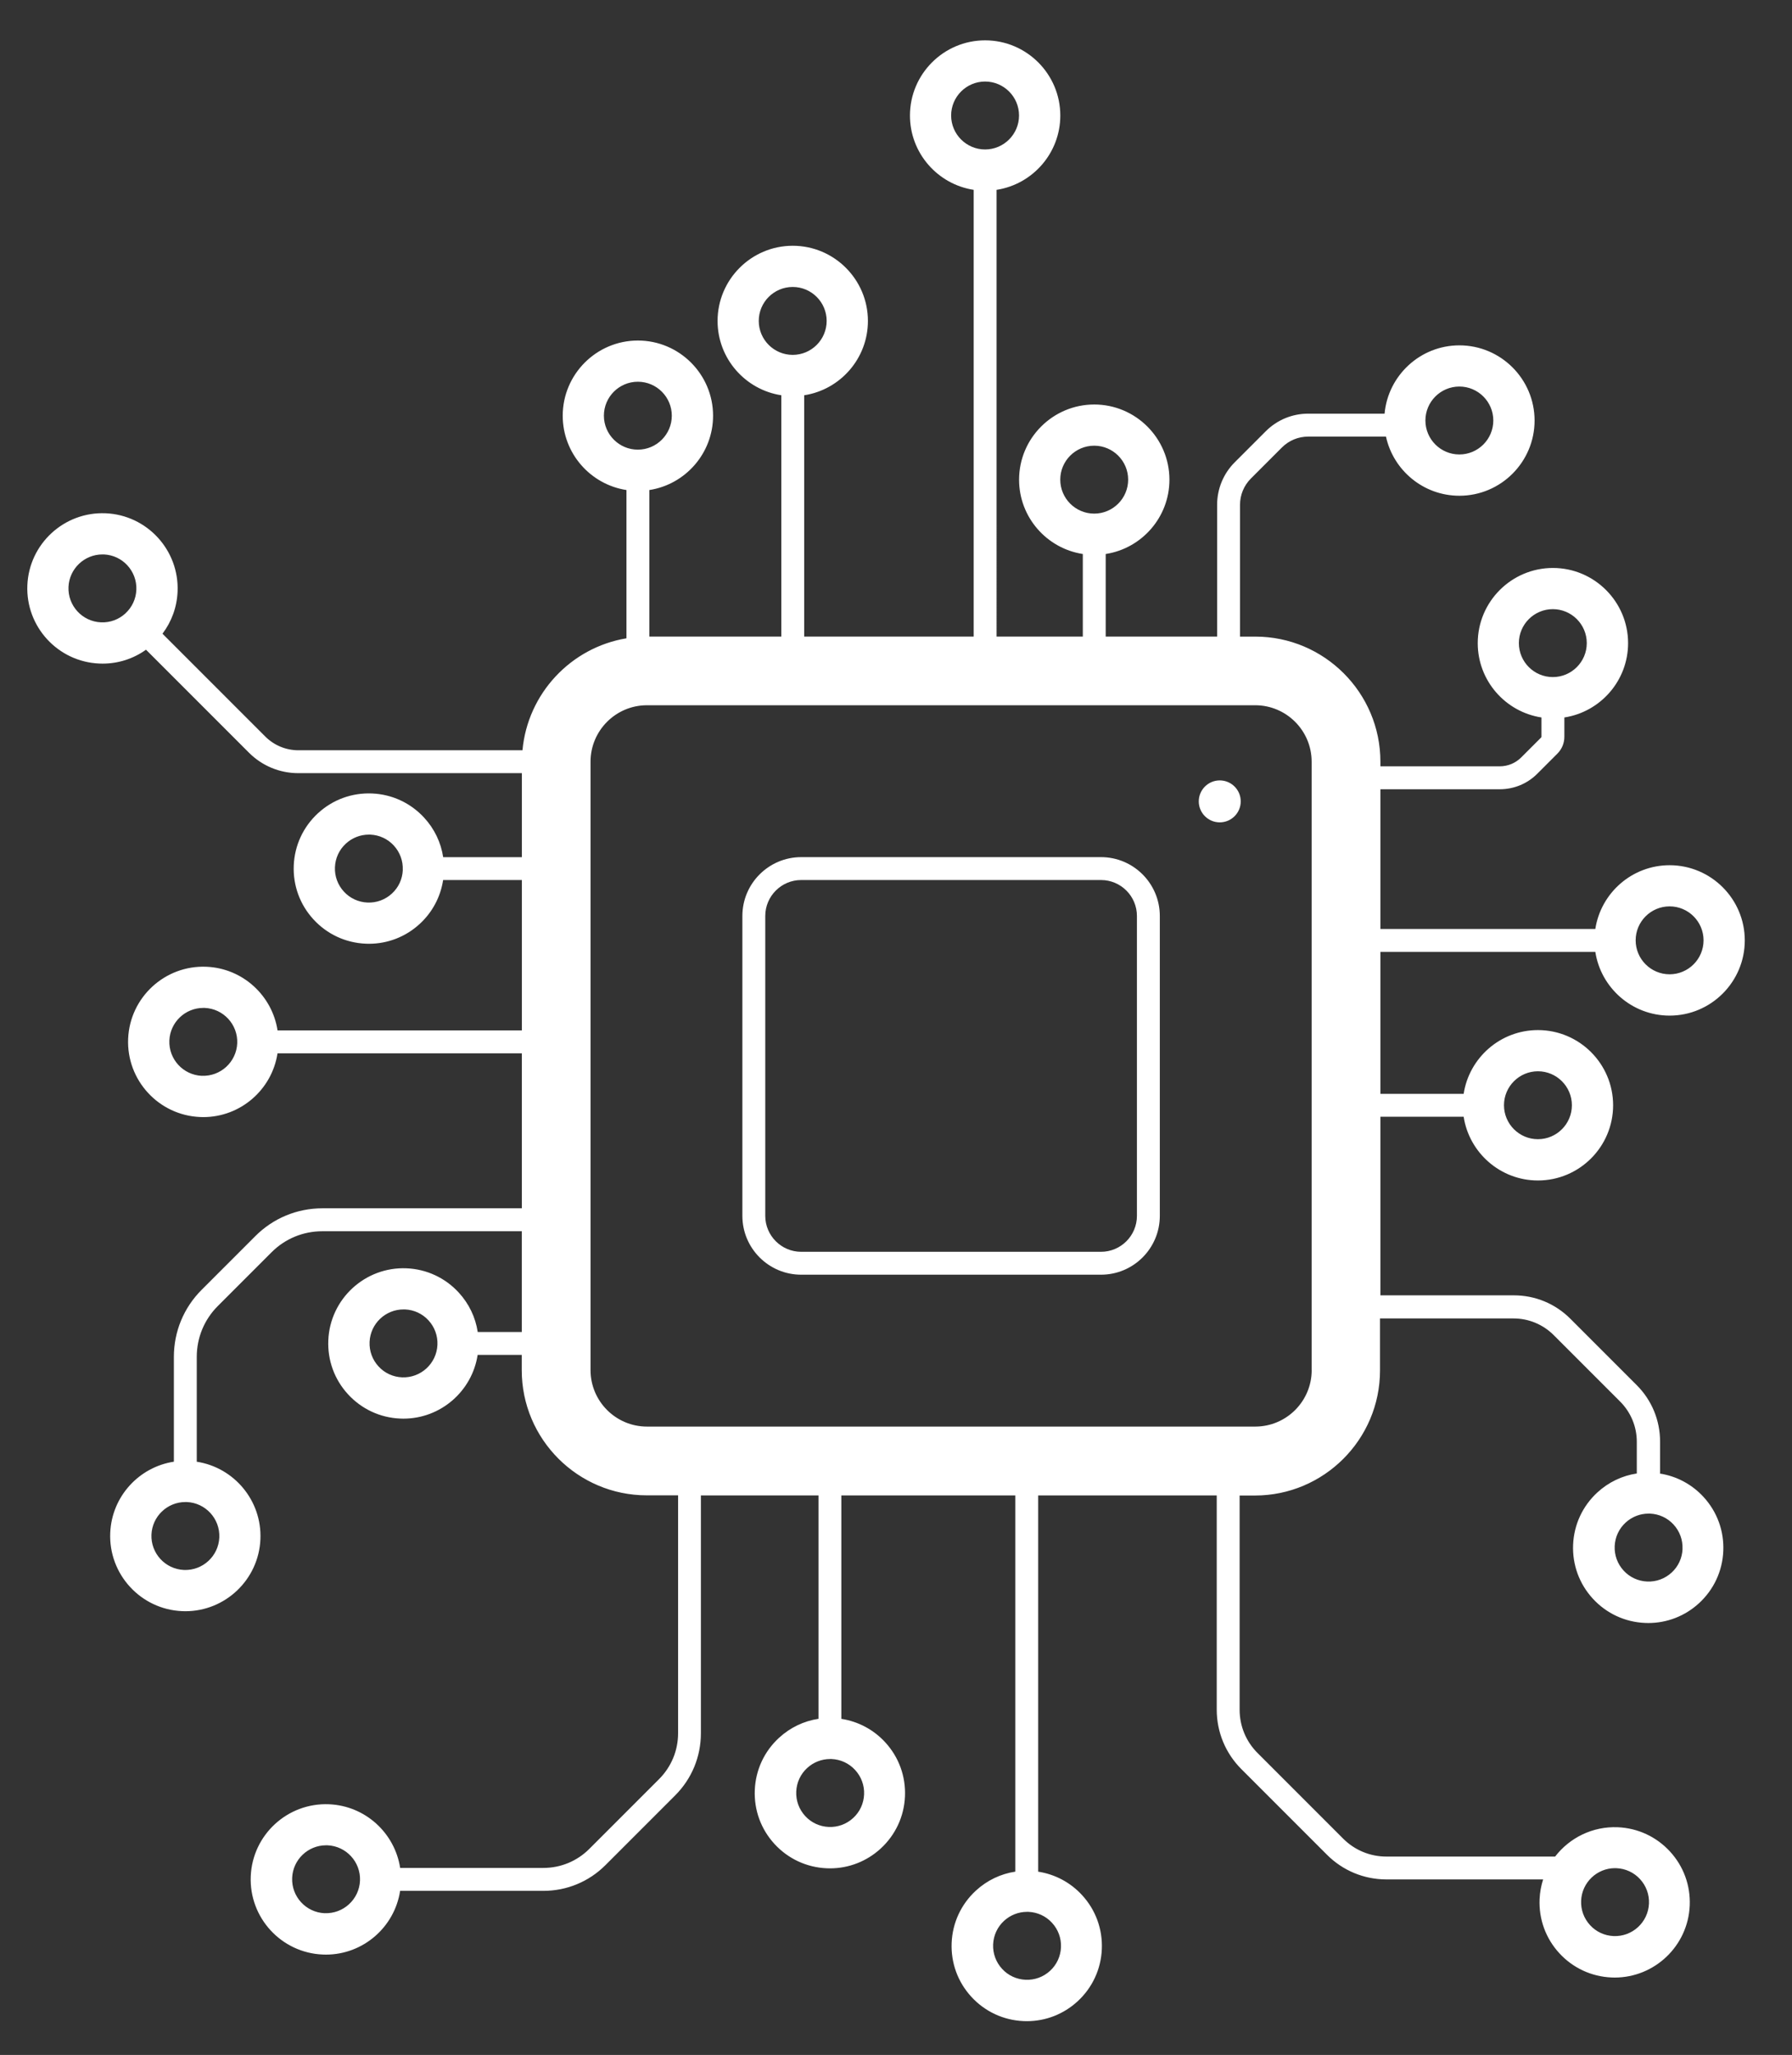 <?xml version="1.0" encoding="UTF-8"?><svg id="Layer_1" xmlns="http://www.w3.org/2000/svg" viewBox="0 0 421.22 482.88"><rect x="0" y="0" width="421.22" height="482.88" fill="#333333" stroke="none"/><defs><style>.cls-1{fill:#fff;}</style></defs><path class="cls-1" d="M258.8,201.41h-70.48c-7.62,0-13.82,6.2-13.82,13.82v70.48c0,7.62,6.2,13.82,13.82,13.82h70.48c7.62,0,13.82-6.2,13.82-13.82v-70.48c0-7.62-6.2-13.82-13.82-13.82Zm8.44,84.3c0,4.65-3.79,8.44-8.44,8.44h-70.48c-4.65,0-8.44-3.79-8.44-8.44v-70.48c0-4.65,3.79-8.44,8.44-8.44h70.48c4.65,0,8.44,3.79,8.44,8.44v70.48Z"/><path class="cls-1" d="M390.21,346.2v-7.44c0-5.02-1.95-9.74-5.5-13.29l-15.59-15.59c-3.55-3.55-8.27-5.5-13.29-5.5h-31.36v-41.97h19.57c1.3,8.47,8.64,14.98,17.46,14.98,9.74,0,17.67-7.93,17.67-17.67s-7.93-17.67-17.67-17.67c-8.83,0-16.16,6.51-17.46,14.98h-19.57v-33.36h50.52c1.3,8.47,8.64,14.98,17.46,14.98,9.74,0,17.67-7.93,17.67-17.67s-7.93-17.67-17.67-17.67c-8.83,0-16.16,6.51-17.46,14.98h-50.52v-32.83h28.04c3.35,0,6.5-1.3,8.86-3.67l4.7-4.7c1.06-1.06,1.64-2.46,1.64-3.96v-4.54c8.47-1.3,14.98-8.64,14.98-17.46,0-9.74-7.93-17.67-17.67-17.67s-17.67,7.93-17.67,17.67c0,8.83,6.51,16.16,14.98,17.46v4.54c0,.06-.02,.11-.06,.15l-4.7,4.7c-1.35,1.35-3.15,2.09-5.06,2.09h-28.04v-1.08c0-16.21-13.19-29.4-29.4-29.4h-3.6v-30.95c0-2.34,.91-4.55,2.57-6.21l7.27-7.27c1.66-1.66,3.86-2.57,6.21-2.57h18.26c1.73,7.94,8.81,13.9,17.26,13.9,9.74,0,17.67-7.93,17.67-17.67s-7.93-17.67-17.67-17.67c-9.2,0-16.77,7.07-17.59,16.05h-17.93c-3.78,0-7.34,1.47-10.01,4.15l-7.27,7.27c-2.67,2.67-4.15,6.23-4.15,10.01v30.95h-26.19v-19.4c8.47-1.3,14.98-8.64,14.98-17.46,0-9.74-7.93-17.67-17.67-17.67s-17.67,7.93-17.67,17.67c0,8.83,6.51,16.16,14.98,17.46v19.4h-20.27V44.61c8.47-1.3,14.98-8.64,14.98-17.46,0-9.74-7.93-17.67-17.67-17.67s-17.67,7.93-17.67,17.67c0,8.83,6.51,16.16,14.98,17.46v104.97h-39.84v-56.7c8.47-1.3,14.98-8.64,14.98-17.46,0-9.74-7.93-17.67-17.67-17.67s-17.67,7.93-17.67,17.67c0,8.83,6.51,16.16,14.98,17.46v56.7h-31.02v-34.43c8.47-1.3,14.98-8.64,14.98-17.46,0-9.74-7.93-17.67-17.67-17.67s-17.67,7.93-17.67,17.67c0,8.83,6.51,16.16,14.98,17.46v34.84c-13.05,2.17-23.22,12.96-24.44,26.31h-52.65c-2.95,0-5.73-1.15-7.82-3.24l-24.15-24.15c2.15-2.84,3.4-6.26,3.55-9.9,.41-9.73-7.17-17.99-16.91-18.4-9.74-.41-17.99,7.17-18.4,16.91-.41,9.73,7.17,17.99,16.91,18.4,.25,.01,.51,.02,.76,.02,3.7,0,7.24-1.14,10.22-3.27l24.2,24.2c3.1,3.1,7.23,4.81,11.62,4.81h52.53v19.74h-18.5c-.52-3.44-2.05-6.65-4.46-9.27-3.19-3.47-7.55-5.5-12.26-5.7-4.71-.2-9.23,1.45-12.7,4.64-3.47,3.19-5.5,7.55-5.7,12.26-.2,4.72,1.45,9.23,4.64,12.7,3.19,3.47,7.55,5.5,12.26,5.7,.25,.01,.51,.02,.76,.02,4.44,0,8.65-1.64,11.94-4.66,2.99-2.75,4.9-6.36,5.51-10.32h18.51v35.34h-57.43c-1.26-8.17-8.15-14.6-16.72-14.96-9.73-.41-17.99,7.17-18.4,16.91-.41,9.73,7.17,17.99,16.91,18.4,.25,.01,.5,.02,.75,.02,8.75,0,16.14-6.44,17.45-14.98h57.43v36.41h-46.87c-5.96,0-11.56,2.32-15.77,6.53l-12.62,12.62c-4.21,4.21-6.53,9.81-6.53,15.77v24.62c-8.17,1.25-14.6,8.15-14.96,16.72-.41,9.73,7.17,17.99,16.91,18.4,.25,.01,.5,.02,.75,.02,9.4,0,17.24-7.44,17.64-16.92h0c.38-9.07-6.18-16.86-14.96-18.21v-24.63c0-4.52,1.76-8.77,4.95-11.96l12.62-12.62c3.19-3.2,7.44-4.95,11.96-4.95h46.87v23.68h-10.36c-.52-3.44-2.05-6.65-4.46-9.27-3.19-3.47-7.55-5.5-12.26-5.7-9.73-.41-17.99,7.17-18.4,16.91-.2,4.72,1.45,9.23,4.64,12.7,3.19,3.47,7.55,5.5,12.26,5.7,.25,.01,.5,.02,.75,.02,8.75,0,16.14-6.44,17.45-14.98h10.37v3.6c0,16.21,13.19,29.4,29.4,29.4h7.35v55.88c0,4.08-1.59,7.92-4.48,10.81l-16.38,16.38c-2.89,2.89-6.73,4.48-10.81,4.48h-33.66c-1.26-8.17-8.15-14.6-16.72-14.96-9.74-.41-17.99,7.17-18.4,16.91-.41,9.73,7.17,17.99,16.91,18.4,.25,.01,.5,.02,.75,.02,8.75,0,16.14-6.44,17.45-14.98h33.66c5.52,0,10.71-2.15,14.61-6.05l16.38-16.38c3.9-3.9,6.05-9.09,6.05-14.61v-55.88h27.64v52.49c-3.44,.52-6.65,2.05-9.27,4.46-3.48,3.19-5.5,7.55-5.7,12.26-.2,4.72,1.45,9.23,4.64,12.7,3.19,3.47,7.55,5.5,12.26,5.7,.25,.01,.51,.02,.76,.02,4.44,0,8.65-1.64,11.94-4.66,3.47-3.19,5.5-7.55,5.7-12.26h0c.2-4.72-1.45-9.23-4.64-12.7-2.75-2.99-6.36-4.9-10.32-5.51v-52.5h40.9v88.4c-3.44,.52-6.65,2.05-9.27,4.46-3.47,3.19-5.5,7.55-5.7,12.26-.2,4.72,1.45,9.23,4.64,12.7,3.19,3.47,7.55,5.5,12.26,5.7,.25,.01,.51,.02,.76,.02,4.44,0,8.65-1.64,11.94-4.66,3.47-3.19,5.5-7.55,5.7-12.26h0c.2-4.72-1.45-9.23-4.64-12.7-2.75-2.99-6.36-4.9-10.32-5.51v-88.41h41.97v50.33c0,5.28,2.06,10.25,5.79,13.98l20.13,20.13c3.73,3.73,8.7,5.79,13.98,5.79h36.82c-.47,1.47-.76,3.02-.83,4.64-.2,4.72,1.45,9.23,4.64,12.7,3.19,3.47,7.55,5.5,12.26,5.7,.25,.01,.5,.02,.75,.02,9.4,0,17.24-7.44,17.64-16.92h0c.2-4.72-1.45-9.23-4.64-12.7-3.19-3.47-7.55-5.5-12.26-5.7-5.95-.25-11.35,2.49-14.74,6.89h-39.65c-3.84,0-7.46-1.5-10.17-4.21l-20.13-20.13c-2.72-2.72-4.21-6.33-4.21-10.17v-50.33h3.6c16.21,0,29.4-13.19,29.4-29.4v-12.21h31.36c3.58,0,6.95,1.4,9.48,3.93l15.59,15.59c2.53,2.53,3.93,5.9,3.93,9.48v7.43c-3.44,.52-6.65,2.05-9.27,4.46-3.47,3.19-5.5,7.55-5.7,12.26-.2,4.72,1.45,9.23,4.64,12.7,3.19,3.47,7.55,5.5,12.26,5.7,.25,.01,.51,.02,.76,.02,4.44,0,8.65-1.64,11.94-4.66,3.47-3.19,5.5-7.55,5.7-12.26h0c.2-4.72-1.45-9.23-4.64-12.7-2.75-2.99-6.36-4.9-10.32-5.51Zm-28.71-94.47c4.4,0,7.98,3.58,7.98,7.98s-3.58,7.98-7.98,7.98-7.98-3.58-7.98-7.98,3.58-7.98,7.98-7.98Zm30.95-38.75c4.4,0,7.98,3.58,7.98,7.98s-3.58,7.98-7.98,7.98-7.98-3.58-7.98-7.98,3.58-7.98,7.98-7.98Zm-35.43-61.86c0-4.4,3.58-7.98,7.98-7.98s7.98,3.58,7.98,7.98-3.58,7.98-7.98,7.98-7.98-3.58-7.98-7.98Zm-13.99-60.29c4.4,0,7.98,3.58,7.98,7.98s-3.58,7.98-7.98,7.98-7.98-3.58-7.98-7.98,3.58-7.98,7.98-7.98ZM29.48,144.14c-1.57,1.44-3.61,2.19-5.74,2.1-4.4-.19-7.82-3.91-7.64-8.31,.18-4.28,3.72-7.65,7.97-7.65,.11,0,.23,0,.34,0,4.4,.19,7.82,3.91,7.64,8.31-.09,2.13-1,4.1-2.57,5.54Zm65.2,60.3c-.09,2.13-1,4.1-2.57,5.54-1.57,1.44-3.61,2.19-5.74,2.1-2.13-.09-4.1-1-5.54-2.57-1.44-1.57-2.19-3.61-2.1-5.74,.09-2.13,1-4.1,2.57-5.54,1.48-1.36,3.39-2.11,5.39-2.11,.11,0,.23,0,.34,0,2.13,.09,4.1,1,5.54,2.57,1.44,1.57,2.19,3.61,2.1,5.74h0Zm-47.23,48.36c-4.4-.19-7.82-3.91-7.64-8.31,.18-4.28,3.72-7.65,7.97-7.65,.11,0,.23,0,.34,0,4.4,.19,7.82,3.91,7.64,8.31-.19,4.4-3.92,7.82-8.31,7.64Zm4.1,108.47c-.19,4.4-3.92,7.82-8.31,7.64-4.4-.19-7.82-3.91-7.64-8.31,.18-4.28,3.72-7.65,7.97-7.65,.11,0,.23,0,.34,0,4.4,.19,7.82,3.91,7.64,8.31Zm51.27-45.26c-.19,4.4-3.92,7.82-8.31,7.64-2.13-.09-4.1-1-5.54-2.57-1.44-1.57-2.19-3.61-2.1-5.74,.18-4.28,3.72-7.65,7.97-7.65,.11,0,.23,0,.34,0,2.13,.09,4.1,1,5.54,2.57,1.44,1.57,2.19,3.61,2.1,5.74h0Zm-26.51,133.56c-4.4-.19-7.82-3.91-7.64-8.31,.18-4.28,3.72-7.65,7.97-7.65,.11,0,.23,0,.34,0,4.4,.19,7.82,3.91,7.64,8.31-.19,4.4-3.92,7.82-8.31,7.64Zm303.31-10.58c.11,0,.23,0,.34,0,2.13,.09,4.1,1,5.54,2.57,1.44,1.57,2.19,3.61,2.1,5.74h0c-.19,4.4-3.91,7.82-8.31,7.64-2.13-.09-4.1-1-5.54-2.57-1.44-1.57-2.19-3.61-2.1-5.74,.18-4.28,3.72-7.65,7.97-7.65ZM249.22,112.71c0-4.4,3.58-7.98,7.98-7.98s7.98,3.58,7.98,7.98-3.58,7.98-7.98,7.98-7.98-3.58-7.98-7.98Zm-25.65-85.57c0-4.4,3.58-7.98,7.98-7.98s7.98,3.58,7.98,7.98-3.58,7.98-7.98,7.98-7.98-3.58-7.98-7.98Zm-45.22,48.27c0-4.4,3.58-7.98,7.98-7.98s7.98,3.58,7.98,7.98-3.58,7.98-7.98,7.98-7.98-3.58-7.98-7.98Zm-36.4,22.27c0-4.4,3.58-7.98,7.98-7.98s7.98,3.58,7.98,7.98-3.58,7.98-7.98,7.98-7.98-3.58-7.98-7.98Zm59.06,318.24c1.44,1.57,2.19,3.61,2.1,5.74h0c-.09,2.13-1,4.1-2.57,5.54-1.57,1.44-3.61,2.19-5.74,2.1-2.13-.09-4.1-1-5.54-2.57-1.44-1.57-2.19-3.61-2.1-5.74,.09-2.13,1-4.1,2.57-5.54,1.48-1.36,3.39-2.11,5.39-2.11,.11,0,.23,0,.34,0,2.13,.09,4.1,1,5.54,2.57Zm46.28,35.91c1.44,1.57,2.19,3.61,2.1,5.74h0c-.09,2.13-1,4.1-2.57,5.54-1.57,1.44-3.6,2.19-5.74,2.1-2.13-.09-4.1-1-5.54-2.57-1.44-1.57-2.19-3.61-2.1-5.74,.09-2.13,1-4.1,2.57-5.54,1.48-1.36,3.39-2.11,5.39-2.11,.11,0,.23,0,.34,0,2.13,.09,4.1,1,5.54,2.57Zm61.03-129.87c0,7.31-5.95,13.26-13.26,13.26H152.07c-7.31,0-13.26-5.95-13.26-13.26V178.98c0-7.31,5.95-13.26,13.26-13.26h142.98c7.31,0,13.26,5.95,13.26,13.26v142.98Zm87.17,42.03c-.09,2.13-1,4.1-2.57,5.54-1.57,1.44-3.61,2.19-5.74,2.1-2.13-.09-4.1-1-5.54-2.57-1.44-1.57-2.19-3.61-2.1-5.74,.09-2.13,1-4.1,2.57-5.54,1.48-1.36,3.39-2.11,5.39-2.11,.11,0,.23,0,.34,0,2.13,.09,4.1,1,5.54,2.57,1.44,1.57,2.19,3.61,2.1,5.74h0Z"/><path class="cls-1" d="M286.71,183.38c-2.72,0-4.93,2.21-4.93,4.93s2.21,4.93,4.93,4.93,4.93-2.21,4.93-4.93-2.21-4.93-4.93-4.93Z"/></svg>